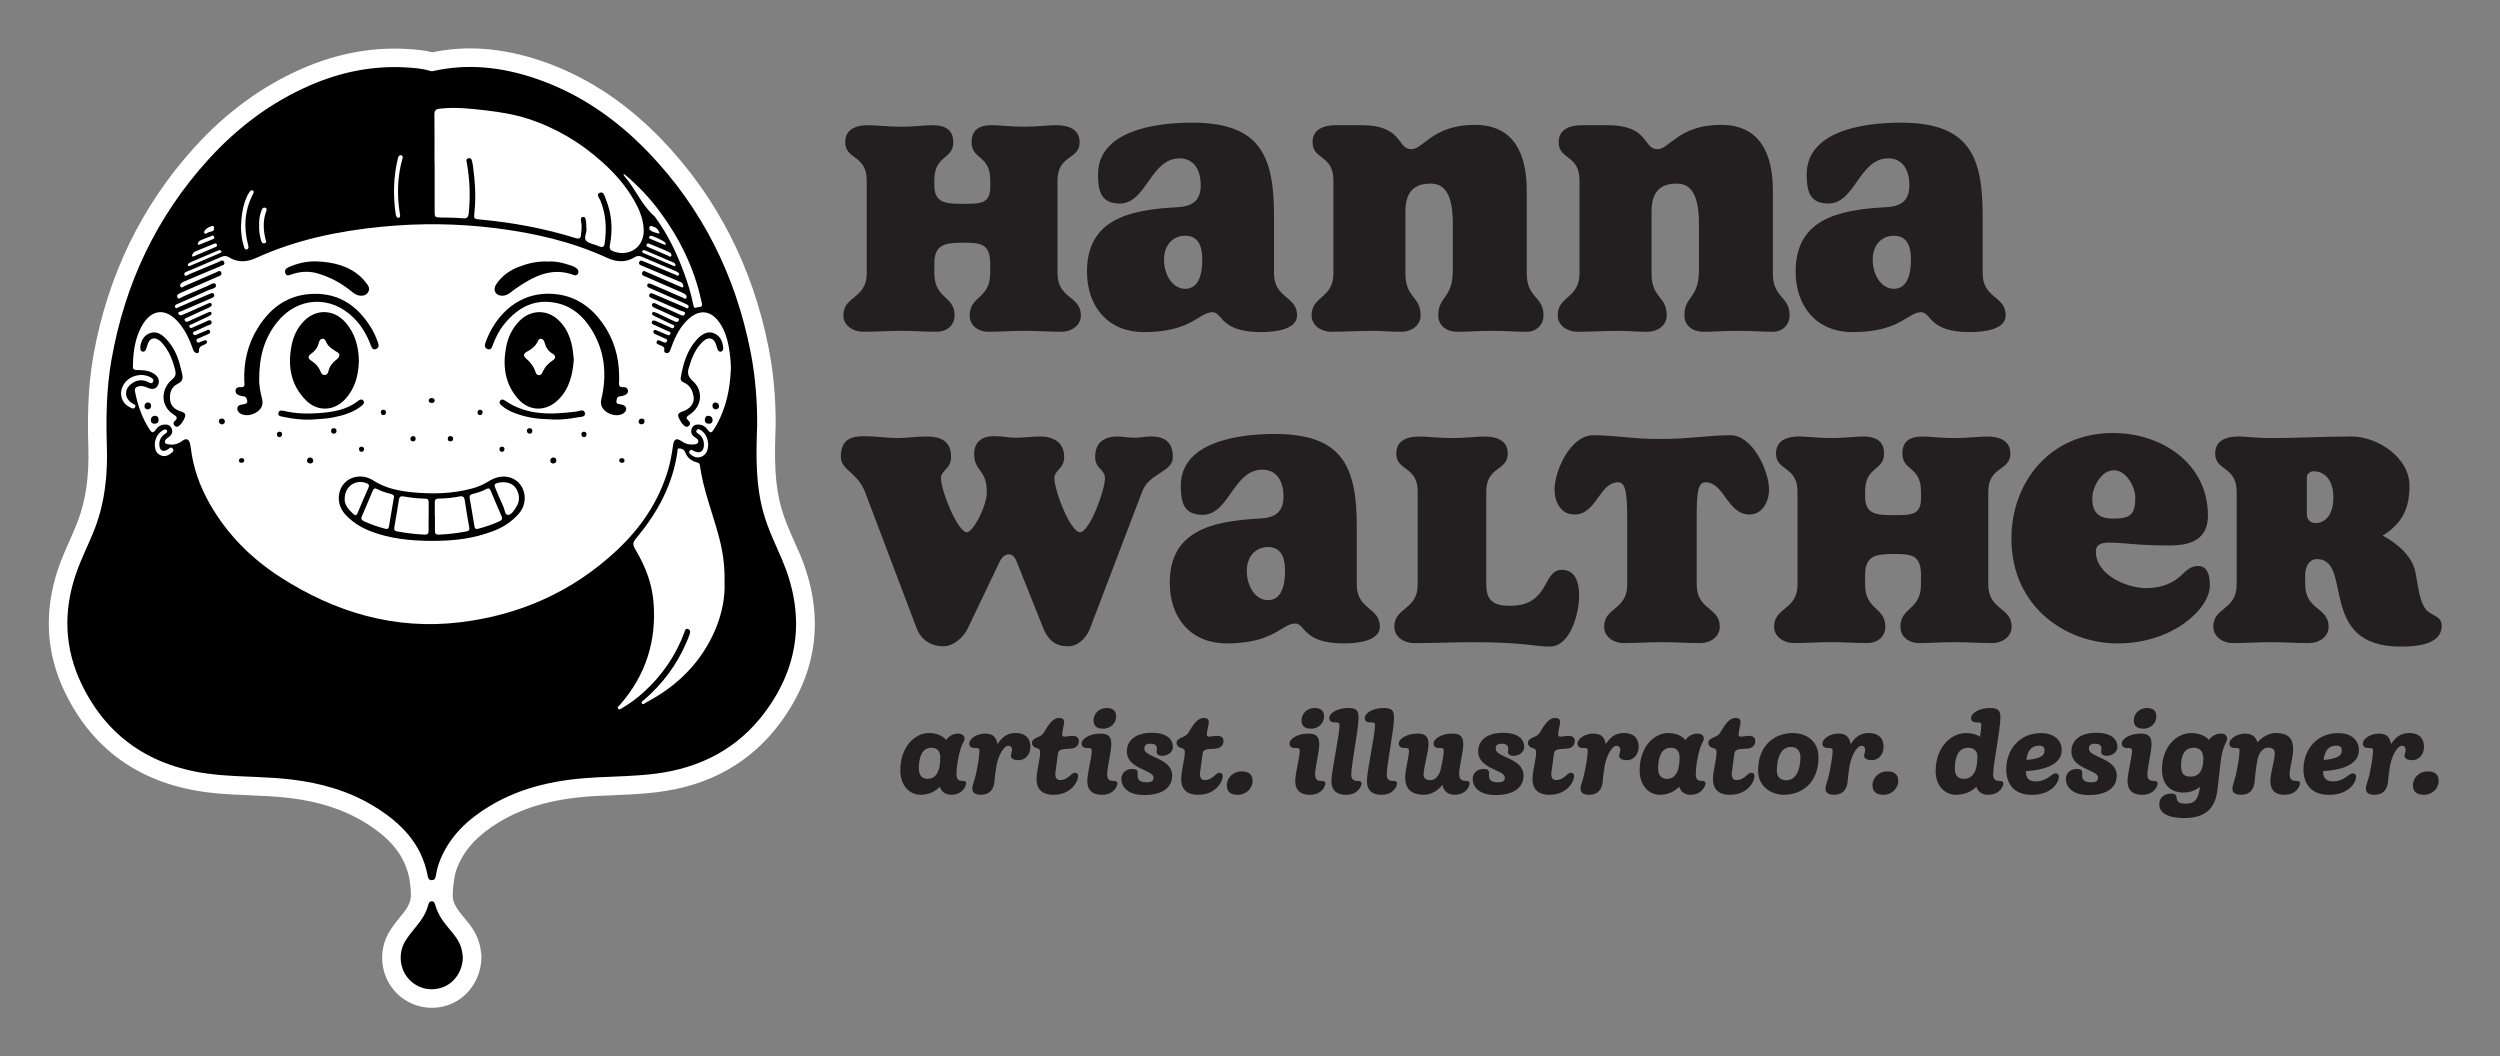 <svg viewBox="0 0 957.36 404.48" xmlns="http://www.w3.org/2000/svg" id="Layer_1">
  <rect x="0" y="0" width="957.36" height="404.48" fill="#808080" stroke="none"/>
  <defs>
    <style>
      .cls-1 {
        fill: #231f20;
      }

      .cls-2 {
        fill: #fff;
      }
    </style>
  </defs>
  <g>
    <g>
      <path d="M379.22,101.17c0-7.86-3.63-8.23-10.16-8.23s-11.25.36-11.25,7.74v3.99c0,9.8,7.74,8.59,7.74,16.09,0,3.99-3.15,6.29-6.9,6.29-4.48,0-8.83-.36-13.43-.36s-10.16.36-14.76.36c-3.63,0-7.5-2.3-7.5-6.29,0-7.5,8.95-6.29,8.95-16.09v-35.57c0-9.92-8.23-7.86-8.23-14.64,0-5.2,4.48-6.53,8.95-6.53,2.3,0,7.5.6,12.58.6,4.6,0,9.32-.6,11.74-.6,4.36,0,8.11,1.33,8.11,6.53,0,6.78-7.26,4.72-7.26,14.64v1.81c0,7.02,4.6,7.14,11.25,7.14s10.16-.12,10.16-6.53v-2.42c0-9.92-7.14-7.86-7.14-14.64,0-5.2,3.51-6.53,7.86-6.53,2.42,0,7.14.6,12.34.6,4.36,0,9.68-.6,12.22-.6,4.23,0,8.95,1.33,8.95,6.53,0,6.78-8.47,4.72-8.47,14.64v35.57c0,9.8,8.95,8.59,8.95,16.09,0,3.99-3.75,6.29-7.38,6.29-4.6,0-9.92-.36-14.28-.36-4.72,0-9.44.36-13.91.36-3.63,0-7.02-2.3-7.02-6.29,0-7.5,7.86-6.29,7.86-16.09v-3.51Z" class="cls-1"></path>
      <path d="M487.87,104.68c0,9.68,8.83,8.59,8.83,16.09,0,5.44-8.35,6.41-13.79,6.41-15.85,0-14.64-7.62-18.63-7.62-5.08,0-7.99,7.62-26.25,7.62-13.55,0-21.78-9.56-21.78-23.23,0-19.6,15.61-23.59,34-24.56,5.93-.24,9.56-2.06,9.56-8.59,0-5.08-2.18-10.16-8.11-10.16-11.13,0-12.7,17.3-22.87,17.3-7.26,0-8.35-4.84-8.35-11.13,0-16.58,21.42-19.84,35.93-19.84,26.01,0,31.46,12.46,31.46,35.45v22.26ZM460.4,99.47c0-5.93-1.94-9.19-6.53-9.19s-8.11,3.39-8.11,9.19,3.27,11.13,8.11,11.13,6.53-4.96,6.53-11.13Z" class="cls-1"></path>
      <path d="M556.35,85.44c0-12.95-4.48-15.12-8.47-15.12-4.23,0-9.68,1.21-9.68,10.65v23.71c0,9.68,5.81,8.59,5.81,16.09,0,3.99-3.63,6.29-7.38,6.29-4.48,0-6.9-.36-11.25-.36-4.6,0-11.01.36-15.61.36-3.63,0-7.5-2.3-7.5-6.29,0-7.5,8.35-6.41,8.35-16.09v-35.57c0-9.92-7.99-7.86-7.99-14.64,0-5.2,4.6-6.53,9.07-6.53h9.68c16.09,0,13.43,9.19,19.12,9.19,4.6,0,8.11-9.32,24.32-9.32,15,0,19.84,11.25,19.84,25.17v31.7c0,9.68,6.41,8.59,6.41,16.09,0,3.99-3.15,6.29-6.29,6.29-4.48,0-7.14-.36-13.91-.36-5.44,0-8.47.36-12.83.36-3.99,0-7.26-2.3-7.26-6.29,0-7.5,5.57-6.29,5.57-17.3v-18.03Z" class="cls-1"></path>
      <path d="M650.6,85.44c0-12.95-4.48-15.12-8.47-15.12-4.23,0-9.68,1.21-9.68,10.65v23.71c0,9.68,5.81,8.59,5.81,16.09,0,3.99-3.63,6.29-7.38,6.29-4.48,0-6.9-.36-11.25-.36-4.6,0-11.01.36-15.61.36-3.63,0-7.5-2.3-7.5-6.29,0-7.5,8.35-6.41,8.35-16.09v-35.57c0-9.92-7.99-7.86-7.99-14.64,0-5.2,4.6-6.53,9.07-6.53h9.68c16.09,0,13.43,9.19,19.12,9.19,4.6,0,8.11-9.32,24.32-9.32,15,0,19.84,11.25,19.84,25.17v31.7c0,9.68,6.41,8.59,6.41,16.09,0,3.99-3.15,6.29-6.29,6.29-4.48,0-7.14-.36-13.91-.36-5.44,0-8.47.36-12.83.36-3.99,0-7.26-2.3-7.26-6.29,0-7.5,5.57-6.29,5.57-17.3v-18.03Z" class="cls-1"></path>
      <path d="M759.25,104.68c0,9.68,8.83,8.59,8.83,16.09,0,5.44-8.35,6.41-13.79,6.41-15.85,0-14.64-7.62-18.63-7.62-5.08,0-7.99,7.62-26.25,7.62-13.55,0-21.78-9.56-21.78-23.23,0-19.6,15.61-23.59,34-24.56,5.93-.24,9.56-2.06,9.56-8.59,0-5.08-2.18-10.16-8.11-10.16-11.13,0-12.7,17.3-22.87,17.3-7.26,0-8.35-4.84-8.35-11.13,0-16.58,21.42-19.84,35.93-19.84,26.01,0,31.46,12.46,31.46,35.45v22.26ZM731.78,99.47c0-5.93-1.94-9.19-6.53-9.19s-8.11,3.39-8.11,9.19,3.27,11.13,8.11,11.13,6.53-4.96,6.53-11.13Z" class="cls-1"></path>
      <path d="M389.38,215.18c-.73-1.94-1.82-2.9-3.03-2.9-1.33,0-2.66.97-3.51,2.78l-12.22,25.53c-1.82,3.87-5.81,6.9-9.32,6.9-5.08,0-8.71-2.78-10.28-6.9l-19.84-52.39c-2.9-7.26-9.19-8.23-9.19-13.31,0-6.65,3.99-7.86,9.07-7.86,3.75,0,9.2.73,12.83.73,2.54,0,7.26-.61,10.65-.61,5.2,0,9.68,1.33,9.68,7.86,0,4.6-3.87,4.96-3.87,8.11,0,4.84,6.41,20.69,9.92,20.69,2.3,0,7.62-9.8,7.62-15.37,0-8.95-4.84-7.74-4.84-14.64,0-4.84,3.39-6.78,7.38-6.78s5.57.61,8.95.61c2.9,0,5.57-.48,8.95-.48,4.48,0,9.19,1.82,9.19,7.86,0,4.6-3.75,4.96-3.75,8.11,0,4.84,6.17,20.69,9.8,20.69s9.56-15.97,9.56-20.69c0-3.51-3.75-3.51-3.75-8.11,0-6.53,4.72-7.86,8.59-7.86,2.18,0,3.63.48,6.53.48,2.54,0,3.51-.48,6.41-.48,4.23,0,8.23,1.45,8.23,7.86,0,5.93-8.95,5.93-11.74,13.19l-19.96,52.39c-1.57,4.11-4.84,6.9-8.47,6.9-5.08,0-7.74-2.66-9.44-6.9l-10.16-25.41Z" class="cls-1"></path>
      <path d="M519.57,223.89c0,9.68,8.83,8.59,8.83,16.09,0,5.45-8.35,6.41-13.79,6.41-15.85,0-14.64-7.62-18.63-7.62-5.08,0-7.99,7.62-26.25,7.62-13.55,0-21.78-9.56-21.78-23.23,0-19.6,15.61-23.59,34-24.56,5.93-.24,9.56-2.06,9.56-8.59,0-5.08-2.18-10.16-8.11-10.16-11.13,0-12.7,17.3-22.87,17.3-7.26,0-8.35-4.84-8.35-11.13,0-16.58,21.42-19.84,35.93-19.84,26.01,0,31.46,12.46,31.46,35.45v22.26ZM492.1,218.69c0-5.93-1.94-9.2-6.53-9.2s-8.11,3.39-8.11,9.2,3.27,11.13,8.11,11.13,6.53-4.96,6.53-11.13Z" class="cls-1"></path>
      <path d="M542.92,188.32c0-9.92-8.23-7.86-8.23-14.64,0-5.2,4.48-6.53,8.95-6.53,2.3,0,7.5.61,12.58.61,4.6,0,9.8-.61,12.22-.61,4.36,0,8.95,1.33,8.95,6.53,0,6.78-8.23,4.72-8.23,14.64v35.57c0,6.29,3.02,8.11,9.07,8.11,15.37,0,12.34-13.79,19.84-13.79,5.57,0,6.65,5.44,6.65,9.92,0,6.53-3.27,19.48-11.25,19.48-5.44,0-10.28-1.69-28.92-1.69-7.5,0-15.37.36-23.11.36-3.63,0-7.5-2.3-7.5-6.29,0-7.5,8.95-6.29,8.95-16.09v-35.57Z" class="cls-1"></path>
      <path d="M649.75,223.89c0,9.8,8.83,8.59,8.83,16.09,0,3.99-3.75,6.29-7.38,6.29-4.48,0-10.28-.36-14.88-.36s-10.16.36-14.64.36c-3.63,0-7.38-2.3-7.38-6.29,0-7.5,8.83-6.29,8.83-16.09v-24.8c0-9.8-.48-14.4-3.51-14.4-7.14,0-8.23,12.34-16.7,12.34-5.32,0-7.62-4.96-7.62-9.56,0-7.26,6.17-20.81,14.76-20.81s14.76,1.45,25.77,1.45,18.51-1.45,26.86-1.45,14.76,13.55,14.76,20.81c0,4.6-2.54,9.56-7.5,9.56-8.47,0-9.68-12.34-16.82-12.34-3.15,0-3.39,4.6-3.39,14.4v24.8Z" class="cls-1"></path>
      <path d="M735.65,220.38c0-7.86-3.63-8.23-10.16-8.23s-11.25.36-11.25,7.74v3.99c0,9.8,7.74,8.59,7.74,16.09,0,3.99-3.15,6.29-6.9,6.29-4.48,0-8.83-.36-13.43-.36s-10.16.36-14.76.36c-3.63,0-7.5-2.3-7.5-6.29,0-7.5,8.95-6.29,8.95-16.09v-35.57c0-9.92-8.23-7.86-8.23-14.64,0-5.2,4.48-6.53,8.95-6.53,2.3,0,7.5.61,12.58.61,4.6,0,9.32-.61,11.74-.61,4.36,0,8.11,1.33,8.11,6.53,0,6.78-7.26,4.72-7.26,14.64v1.82c0,7.02,4.6,7.14,11.25,7.14s10.16-.12,10.16-6.53v-2.42c0-9.92-7.14-7.86-7.14-14.64,0-5.2,3.51-6.53,7.86-6.53,2.42,0,7.14.61,12.34.61,4.36,0,9.68-.61,12.22-.61,4.23,0,8.95,1.33,8.95,6.53,0,6.78-8.47,4.72-8.47,14.64v35.57c0,9.8,8.95,8.59,8.95,16.09,0,3.99-3.75,6.29-7.38,6.29-4.6,0-9.92-.36-14.28-.36-4.72,0-9.44.36-13.91.36-3.63,0-7.02-2.3-7.02-6.29,0-7.5,7.86-6.29,7.86-16.09v-3.51Z" class="cls-1"></path>
      <path d="M810.91,246.39c-19.72,0-40.65-13.91-40.65-40.17,0-21.29,14.52-40.41,38.84-40.41,19.24,0,36.42,12.1,36.42,31.58,0,11.13-9.8,11.49-15.24,11.49-11.98,0-17.06-1.09-22.38-1.09-3.27,0-5.32.73-5.32,3.39,0,9.07,11.98,14.04,19.36,14.04,5.93,0,10.53-2.06,13.67-5.2,2.42-2.42,3.99-3.27,6.29-3.27,3.03,0,4.36,2.9,4.36,7.38,0,9.07-14.28,22.26-35.33,22.26ZM809.46,180.09c-4.96,0-8.23,6.77-8.23,10.65,0,5.93,2.78,7.86,8.23,7.86,6.65,0,8.23-1.94,8.23-8.11,0-3.63-3.15-10.4-8.23-10.4Z" class="cls-1"></path>
      <path d="M882.78,223.89c0,9.8,8.95,8.59,8.95,16.09,0,3.99-3.75,6.29-7.62,6.29-4.48,0-9.68-.36-14.28-.36s-10.16.36-14.76.36c-3.63,0-7.5-2.3-7.5-6.29,0-7.5,8.95-6.29,8.95-16.09v-35.57c0-9.92-8.23-7.86-8.23-14.64,0-5.2,4.48-6.53,8.95-6.53,2.42,0,7.62.61,12.22.61,10.4,0,20.57-.61,31.09-.61,9.56,0,22.14,7.74,22.14,18.87,0,8.71-2.66,14.28-10.28,19.12,2.66,1.33,10.41,5.93,12.34,13.07,1.09,4.11,1.33,11.37,4.11,15,1.94,2.66,6.17,2.42,6.17,6.41,0,7.5-10.28,7.99-15.73,7.99-32.3,0-17.91-33.51-32.06-33.51-3.51,0-4.48,3.87-4.48,5.93v3.87ZM883.38,196.91c0,2.06,1.33,3.39,3.39,3.39,2.66,0,6.78-1.94,6.78-9.8s-4.36-10.04-7.62-10.04c-.85,0-2.54.73-2.54,2.3v14.16Z" class="cls-1"></path>
    </g>
    <g>
      <path d="M362.32,283.38c1.25-1.81,3.1-2.45,4.56-2.45,1.63,0,2.49.86,2.49,1.89s-.77,1.55-1.5,3.87c-.9,2.92-1.59,6.97-1.59,9.59,0,2.11.64,2.79,2.54,2.79.56,0,1.16.13,1.16.99,0,.9-1.33,4.3-5.76,4.3-1.72,0-3.57-.77-4.3-3.1-1.85,1.94-4.3,3.1-7.44,3.1-4.04,0-7.7-3.4-7.7-9.33,0-9.16,5.63-14.32,10.96-14.32,2.67,0,5.03.86,6.58,2.67ZM360.08,290.18c0-2.75-1.38-3.83-3.4-3.83-3.78,0-4.82,4.08-4.82,7.83,0,3.18,1.68,4.08,3.35,4.08,4,0,4.86-4.3,4.86-8.08Z" class="cls-1"></path>
      <path d="M375.77,304.37c-2.24,0-3.44-.73-3.44-2.41,0-1.08.95-3.48,1.33-5.16.82-3.66,1.42-7.7,1.42-9.29,0-1.08-.52-1.08-2.02-1.08-.95,0-1.89-.47-1.89-1.68,0-1.85,2.88-3.83,6.06-3.83s4.26,1.5,4.77,4.04c1.46-2.41,3.57-4.26,6.79-4.26,4.73,0,5.8,2.88,5.8,5.33,0,2.92-1.98,5.07-4.47,5.07-1.98,0-3.01-.65-3.01-1.76,0-.56.43-1.07.43-2.15s-.6-1.59-1.38-1.59c-2.02,0-3.96,4.3-4.56,7.52-.43,2.45-.69,4.77-.77,6.02-.04.86-.43,5.2-5.07,5.2Z" class="cls-1"></path>
      <path d="M406.73,281.23c0,.64.26.86.86.86.77,0,2.15-.3,3.14-.3,1.59,0,2.41.64,2.41,2.02,0,1.81-1.38,2.58-2.49,2.79-2.15.43-5.2-.34-5.5,1.98-.86,6.75-1.03,7.22-1.03,7.65,0,1.59.52,2.49,1.81,2.49,3.27,0,4.04-2.79,5.72-2.79.82,0,1.2.47,1.2,1.38,0,1.81-2.49,7.05-9.42,7.05-5.38,0-6.49-3.22-6.49-6.11s1.38-7.65,1.38-10.02c0-1.16-.3-1.5-1.12-1.68-.95-.21-2.02-.86-2.02-2.06,0-2.02,3.01-1.93,4.26-3.53,1.03-1.29,2.97-6.02,6.11-6.02,1.33,0,1.98.56,1.98,1.59,0,.69-.77,3.53-.77,4.69Z" class="cls-1"></path>
      <path d="M418.09,287.51c0-1.08-.52-1.08-2.02-1.08-.95,0-1.89-.47-1.89-1.68,0-1.85,3.1-3.83,7.18-3.83,3.23,0,4.21,1.29,4.21,4.17,0,2.62-1.59,8.94-1.59,11.4,0,1.98.77,2.58,2.67,2.58.6,0,1.25.13,1.25.99s-1.25,4.3-5.89,4.3c-2.24,0-5.63-.56-5.63-5.33,0-2.88,1.72-9.2,1.72-11.52ZM427.42,274.35c0,2.71-2.32,4.69-4.86,4.69s-3.78-.95-3.78-3.22c0-2.71,2.32-4.69,4.9-4.69s3.74,1.08,3.74,3.23Z" class="cls-1"></path>
      <path d="M429.4,298.43c0-2.41,1.68-3.96,4.26-3.96,1.42,0,2.02.47,2.02,1.46,0,.47-.04.69-.04.9,0,1.38.34,2.75,3.4,2.75,2.19,0,2.67-.6,2.67-1.89,0-2.92-10.19-3.14-10.19-9.93,0-3.96,3.01-7.14,9.5-7.14,7.44,0,8.13,3.91,8.13,5.42,0,2.15-2.19,3.4-4.08,3.4-1.55,0-2.15-.73-2.15-1.55,0-.34.13-.77.13-1.2,0-.99-.52-1.89-2.54-1.89-1.85,0-2.28.77-2.28,1.94,0,3.4,10.66,3.44,10.66,10.28,0,3.87-2.84,7.44-10.75,7.44-7.01,0-8.73-3.87-8.73-6.02Z" class="cls-1"></path>
      <path d="M462.12,281.23c0,.64.26.86.86.86.77,0,2.15-.3,3.14-.3,1.59,0,2.41.64,2.41,2.02,0,1.81-1.38,2.58-2.49,2.79-2.15.43-5.2-.34-5.5,1.98-.86,6.75-1.03,7.22-1.03,7.65,0,1.59.52,2.49,1.81,2.49,3.27,0,4.04-2.79,5.72-2.79.82,0,1.2.47,1.2,1.38,0,1.81-2.49,7.05-9.42,7.05-5.38,0-6.49-3.22-6.49-6.11s1.38-7.65,1.38-10.02c0-1.16-.3-1.5-1.12-1.68-.95-.21-2.02-.86-2.02-2.06,0-2.02,3.01-1.93,4.26-3.53,1.03-1.29,2.97-6.02,6.11-6.02,1.33,0,1.98.56,1.98,1.59,0,.69-.77,3.53-.77,4.69Z" class="cls-1"></path>
      <path d="M479.66,299.04c0,3.05-2.67,5.33-5.59,5.33-2.75,0-4.26-1.12-4.26-3.65,0-3.05,2.62-5.33,5.55-5.33s4.3,1.2,4.3,3.66Z" class="cls-1"></path>
      <path d="M497.72,287.51c0-1.08-.52-1.08-2.02-1.08-.95,0-1.89-.47-1.89-1.68,0-1.85,3.1-3.83,7.18-3.83,3.23,0,4.21,1.29,4.21,4.17,0,2.62-1.59,8.94-1.59,11.4,0,1.98.77,2.58,2.67,2.58.6,0,1.25.13,1.25.99s-1.25,4.3-5.89,4.3c-2.24,0-5.63-.56-5.63-5.33,0-2.88,1.72-9.2,1.72-11.52ZM507.05,274.35c0,2.71-2.32,4.69-4.86,4.69s-3.78-.95-3.78-3.22c0-2.71,2.32-4.69,4.9-4.69s3.74,1.08,3.74,3.23Z" class="cls-1"></path>
      <path d="M512.94,277.71c0-1.08-.52-1.08-2.02-1.08-.95,0-1.89-.47-1.89-1.68,0-1.85,3.1-3.83,7.18-3.83,3.22,0,4.04.9,4.04,3.78,0,4.3-2.79,17.97-2.79,21.59,0,1.98.77,2.58,2.67,2.58.6,0,1.25.13,1.25.99s-1.25,4.3-5.89,4.3c-2.24,0-5.63-.56-5.63-5.33,0-3.74,3.1-17.46,3.1-21.33Z" class="cls-1"></path>
      <path d="M526.53,277.71c0-1.08-.52-1.08-2.02-1.08-.95,0-1.89-.47-1.89-1.68,0-1.85,3.1-3.83,7.18-3.83,3.22,0,4.04.9,4.04,3.78,0,4.3-2.79,17.97-2.79,21.59,0,1.98.77,2.58,2.67,2.58.6,0,1.25.13,1.25.99s-1.25,4.3-5.89,4.3c-2.24,0-5.63-.56-5.63-5.33,0-3.74,3.1-17.46,3.1-21.33Z" class="cls-1"></path>
      <path d="M539.56,287.51c0-1.08-.52-1.08-2.02-1.08-.95,0-1.89-.47-1.89-1.68,0-1.85,3.1-3.83,7.18-3.83,3.22,0,4.21,1.29,4.21,4.17,0,2.62-1.89,9.07-1.89,11.52,0,1.2.56,2.15,2.62,2.15s3.44-2.06,3.91-4.08c.65-2.71,1.2-5.72,1.2-7.18,0-1.08-.52-1.08-2.02-1.08-.95,0-1.89-.47-1.89-1.68,0-1.85,3.1-3.83,7.18-3.83,3.22,0,4.21,1.29,4.21,4.17,0,2.62-1.59,8.73-1.59,11.18,0,2.11.82,2.79,2.75,2.79.6,0,1.25.13,1.25.99,0,.9-1.2,4.3-5.8,4.3-1.98,0-4.08-.95-4.6-3.83-1.81,2.41-4.47,3.83-7.05,3.83-5.03,0-7.22-2.41-7.22-6.62,0-2.88,1.46-7.91,1.46-10.23Z" class="cls-1"></path>
      <path d="M563.94,298.43c0-2.41,1.68-3.96,4.26-3.96,1.42,0,2.02.47,2.02,1.46,0,.47-.04.69-.04.9,0,1.38.34,2.75,3.4,2.75,2.19,0,2.67-.6,2.67-1.89,0-2.92-10.19-3.14-10.19-9.93,0-3.96,3.01-7.14,9.5-7.14,7.44,0,8.13,3.91,8.13,5.42,0,2.15-2.19,3.4-4.08,3.4-1.55,0-2.15-.73-2.15-1.55,0-.34.13-.77.13-1.2,0-.99-.52-1.89-2.54-1.89-1.85,0-2.28.77-2.28,1.94,0,3.4,10.66,3.44,10.66,10.28,0,3.87-2.84,7.44-10.75,7.44-7.01,0-8.73-3.87-8.73-6.02Z" class="cls-1"></path>
      <path d="M596.66,281.23c0,.64.26.86.86.86.77,0,2.15-.3,3.14-.3,1.59,0,2.41.64,2.41,2.02,0,1.81-1.38,2.58-2.49,2.79-2.15.43-5.2-.34-5.5,1.98-.86,6.75-1.03,7.22-1.03,7.65,0,1.59.52,2.49,1.81,2.49,3.27,0,4.04-2.79,5.72-2.79.82,0,1.2.47,1.2,1.38,0,1.81-2.49,7.05-9.42,7.05-5.38,0-6.49-3.22-6.49-6.11s1.38-7.65,1.38-10.02c0-1.16-.3-1.5-1.12-1.68-.95-.21-2.02-.86-2.02-2.06,0-2.02,3.01-1.93,4.26-3.53,1.03-1.29,2.97-6.02,6.11-6.02,1.33,0,1.98.56,1.98,1.59,0,.69-.77,3.53-.77,4.69Z" class="cls-1"></path>
      <path d="M608.7,304.37c-2.24,0-3.44-.73-3.44-2.41,0-1.08.95-3.48,1.33-5.16.82-3.66,1.42-7.7,1.42-9.29,0-1.08-.52-1.08-2.02-1.08-.95,0-1.89-.47-1.89-1.68,0-1.85,2.88-3.83,6.06-3.83s4.26,1.5,4.77,4.04c1.46-2.41,3.57-4.26,6.79-4.26,4.73,0,5.8,2.88,5.8,5.33,0,2.92-1.98,5.07-4.47,5.07-1.98,0-3.01-.65-3.01-1.76,0-.56.43-1.07.43-2.15s-.6-1.59-1.38-1.59c-2.02,0-3.96,4.3-4.56,7.52-.43,2.45-.69,4.77-.77,6.02-.04.86-.43,5.2-5.07,5.2Z" class="cls-1"></path>
      <path d="M645.43,283.38c1.25-1.81,3.1-2.45,4.56-2.45,1.63,0,2.49.86,2.49,1.89s-.77,1.55-1.5,3.87c-.9,2.92-1.59,6.97-1.59,9.59,0,2.11.64,2.79,2.54,2.79.56,0,1.16.13,1.16.99,0,.9-1.33,4.3-5.76,4.3-1.72,0-3.57-.77-4.3-3.1-1.85,1.94-4.3,3.1-7.44,3.1-4.04,0-7.7-3.4-7.7-9.33,0-9.16,5.63-14.32,10.96-14.32,2.67,0,5.03.86,6.58,2.67ZM643.19,290.18c0-2.75-1.38-3.83-3.4-3.83-3.78,0-4.82,4.08-4.82,7.83,0,3.18,1.68,4.08,3.35,4.08,4,0,4.86-4.3,4.86-8.08Z" class="cls-1"></path>
      <path d="M665.76,281.23c0,.64.26.86.86.86.77,0,2.15-.3,3.14-.3,1.59,0,2.41.64,2.41,2.02,0,1.81-1.38,2.58-2.49,2.79-2.15.43-5.2-.34-5.5,1.98-.86,6.75-1.03,7.22-1.03,7.65,0,1.59.52,2.49,1.81,2.49,3.27,0,4.04-2.79,5.72-2.79.82,0,1.2.47,1.2,1.38,0,1.81-2.49,7.05-9.42,7.05-5.38,0-6.49-3.22-6.49-6.11s1.38-7.65,1.38-10.02c0-1.16-.3-1.5-1.12-1.68-.95-.21-2.02-.86-2.02-2.06,0-2.02,3.01-1.93,4.26-3.53,1.03-1.29,2.97-6.02,6.11-6.02,1.33,0,1.98.56,1.98,1.59,0,.69-.77,3.53-.77,4.69Z" class="cls-1"></path>
      <path d="M673.25,295.08c0-10.32,7.05-14.36,13.2-14.36,4.99,0,9.93,2.79,9.93,9.29,0,10.32-7.01,14.36-13.16,14.36-5.03,0-9.98-3.27-9.98-9.29ZM685.76,286.05c-3.65,0-5.33,4.08-5.33,8.86,0,2.62,1.2,3.87,3.7,3.87,3.66,0,5.33-4.08,5.33-8.9,0-1.94-.99-3.83-3.7-3.83Z" class="cls-1"></path>
      <path d="M702.49,304.37c-2.24,0-3.44-.73-3.44-2.41,0-1.08.95-3.48,1.33-5.16.82-3.66,1.42-7.7,1.42-9.29,0-1.08-.52-1.08-2.02-1.08-.95,0-1.89-.47-1.89-1.68,0-1.85,2.88-3.83,6.06-3.83s4.26,1.5,4.77,4.04c1.46-2.41,3.57-4.26,6.79-4.26,4.73,0,5.8,2.88,5.8,5.33,0,2.92-1.98,5.07-4.47,5.07-1.98,0-3.01-.65-3.01-1.76,0-.56.43-1.07.43-2.15s-.6-1.59-1.38-1.59c-2.02,0-3.96,4.3-4.56,7.52-.43,2.45-.69,4.77-.77,6.02-.04.86-.43,5.2-5.07,5.2Z" class="cls-1"></path>
      <path d="M726.91,299.04c0,3.05-2.67,5.33-5.59,5.33-2.75,0-4.26-1.12-4.26-3.65,0-3.05,2.62-5.33,5.55-5.33s4.3,1.2,4.3,3.66Z" class="cls-1"></path>
      <path d="M758.26,282.14c.26-1.89.47-3.48.47-4.43,0-1.08-.52-1.08-2.02-1.08-.95,0-1.89-.47-1.89-1.68,0-1.85,3.1-3.83,7.18-3.83,3.22,0,4.04.9,4.04,3.78,0,4.3-2.79,17.97-2.79,21.59,0,1.93.77,2.58,2.67,2.58.6,0,1.25.13,1.25.99s-1.25,4.3-5.89,4.3c-1.81,0-3.74-.77-4.43-3.05-1.98,1.89-4.56,3.05-7.78,3.05-4.17,0-7.83-3.31-7.83-9.03,0-9.37,6.02-14.62,11.65-14.62,2.02,0,3.87.47,5.37,1.42ZM757.23,289.79c0-2.41-1.5-3.44-3.57-3.44-4.08,0-5.07,4.3-5.07,8.13,0,2.88,1.72,3.78,3.44,3.78,4.34,0,5.2-4.56,5.2-8.47Z" class="cls-1"></path>
      <path d="M778.04,304.37c-7.14,0-9.76-4.6-9.76-9.67,0-8.21,5.63-13.97,13.24-13.97,5.59,0,8,3.18,8,6.45,0,5.85-6.97,7.7-13.76,8.13.09,2.19.73,3.91,3.78,3.91,4.6,0,5.85-3.05,7.7-3.05.82,0,1.2.47,1.2,1.33,0,1.81-2.45,6.88-10.41,6.88ZM775.97,291c3.57-.26,6.97-.99,6.97-3.48,0-1.16-.3-1.98-2.15-1.98-3.05,0-4.34,2.15-4.82,5.46Z" class="cls-1"></path>
      <path d="M791.11,298.43c0-2.41,1.68-3.96,4.26-3.96,1.42,0,2.02.47,2.02,1.46,0,.47-.04.69-.04.9,0,1.38.34,2.75,3.4,2.75,2.19,0,2.67-.6,2.67-1.89,0-2.92-10.19-3.14-10.19-9.93,0-3.96,3.01-7.14,9.5-7.14,7.44,0,8.13,3.91,8.13,5.42,0,2.15-2.19,3.4-4.08,3.4-1.55,0-2.15-.73-2.15-1.55,0-.34.13-.77.13-1.2,0-.99-.52-1.89-2.54-1.89-1.85,0-2.28.77-2.28,1.94,0,3.4,10.66,3.44,10.66,10.28,0,3.87-2.84,7.44-10.75,7.44-7.01,0-8.73-3.87-8.73-6.02Z" class="cls-1"></path>
      <path d="M816.44,287.51c0-1.08-.52-1.08-2.02-1.08-.95,0-1.89-.47-1.89-1.68,0-1.85,3.1-3.83,7.18-3.83,3.23,0,4.21,1.29,4.21,4.17,0,2.62-1.59,8.94-1.59,11.4,0,1.98.77,2.58,2.67,2.58.6,0,1.25.13,1.25.99s-1.25,4.3-5.89,4.3c-2.24,0-5.63-.56-5.63-5.33,0-2.88,1.72-9.2,1.72-11.52ZM825.77,274.35c0,2.71-2.32,4.69-4.86,4.69s-3.78-.95-3.78-3.22c0-2.71,2.32-4.69,4.9-4.69s3.74,1.08,3.74,3.23Z" class="cls-1"></path>
      <path d="M845.93,283.34c1.25-1.81,3.05-2.41,4.56-2.41,1.68,0,2.37.9,2.37,1.94,0,1.63-1.72,2.06-2.54,9.42l-1.16,10.23c-.95,8.08-5.76,10.75-12.77,10.75-6.32,0-9.5-2.06-9.5-5.2s2.49-4.17,4.64-4.17c3.78,0-.13,3.87,5.42,3.87,4.08,0,4.82-2.19,5.55-6.45-1.72,1.33-3.87,2.19-6.45,2.19-4.3,0-8.13-2.54-8.13-8.77,0-8.99,5.72-14.02,11.18-14.02,2.75,0,5.2.86,6.84,2.62ZM843.74,290.48c0-3.05-1.55-4.13-3.7-4.13-3.83,0-4.82,3.48-4.82,7.01s1.81,4.04,3.57,4.04c4.04,0,4.95-3.31,4.95-6.92Z" class="cls-1"></path>
      <path d="M858.32,304.37c-2.24,0-3.44-.73-3.44-2.41,0-1.08.95-3.48,1.33-5.16.82-3.66,1.42-7.7,1.42-9.29,0-1.08-.52-1.08-2.02-1.08-.95,0-1.89-.47-1.89-1.68,0-1.85,2.88-3.83,6.06-3.83s4.3,1.85,4.64,3.35c2.06-2.24,4.82-3.57,7.05-3.57,5.03,0,6.67,2.32,6.67,6.19,0,3.18-1.33,7.01-1.33,9.59,0,1.98.82,2.58,2.71,2.58.6,0,1.25.13,1.25.99s-1.25,4.3-5.89,4.3c-2.24,0-5.46-.56-5.46-5.33,0-2.88,1.68-7.78,1.68-10.58,0-1.2-.56-2.15-2.62-2.15s-3.53,2.37-3.96,4.43c-.65,3.18-.99,6.75-1.12,8.43-.04.86-.43,5.2-5.07,5.2Z" class="cls-1"></path>
      <path d="M891.86,304.37c-7.14,0-9.76-4.6-9.76-9.67,0-8.21,5.63-13.97,13.24-13.97,5.59,0,8,3.18,8,6.45,0,5.85-6.97,7.7-13.76,8.13.09,2.19.73,3.91,3.78,3.91,4.6,0,5.85-3.05,7.7-3.05.82,0,1.2.47,1.2,1.33,0,1.81-2.45,6.88-10.41,6.88ZM889.79,291c3.57-.26,6.97-.99,6.97-3.48,0-1.16-.3-1.98-2.15-1.98-3.05,0-4.34,2.15-4.82,5.46Z" class="cls-1"></path>
      <path d="M909.44,304.37c-2.24,0-3.44-.73-3.44-2.41,0-1.08.95-3.48,1.33-5.16.82-3.66,1.42-7.7,1.42-9.29,0-1.08-.52-1.08-2.02-1.08-.95,0-1.89-.47-1.89-1.68,0-1.85,2.88-3.83,6.06-3.83s4.26,1.5,4.77,4.04c1.46-2.41,3.57-4.26,6.79-4.26,4.73,0,5.8,2.88,5.8,5.33,0,2.92-1.98,5.07-4.47,5.07-1.98,0-3.01-.65-3.01-1.76,0-.56.43-1.07.43-2.15s-.6-1.59-1.38-1.59c-2.02,0-3.96,4.3-4.56,7.52-.43,2.45-.69,4.77-.77,6.02-.04.86-.43,5.2-5.07,5.2Z" class="cls-1"></path>
      <path d="M933.87,299.04c0,3.05-2.67,5.33-5.59,5.33-2.75,0-4.26-1.12-4.26-3.65,0-3.05,2.62-5.33,5.55-5.33s4.3,1.2,4.3,3.66Z" class="cls-1"></path>
    </g>
  </g>
  <g>
    <path d="M305.84,211.17c-.54-1.25-1.09-2.5-1.64-3.75-1.94-4.4-3.78-8.55-4.99-12.83-2.5-8.85-2.7-18.12-2.19-31.14v-.19c.08-5.78-.17-17.34-2.64-29.88-6.13-31.16-19.94-58.08-41.06-80.03-13.8-14.33-29.41-24.47-46.39-30.14-14.62-4.89-28.19-5.93-41.34-3.18-3.04-.8-5.99-1.04-8.97-1.23-13.68-.92-27.4,1.58-40.8,7.42-15.3,6.66-29.19,16.79-41.26,30.1-20.39,22.44-33.47,49.47-38.88,80.35-2.19,12.55-2.14,25.05-1.85,34.53.34,11.28-.96,20.35-4.1,28.55-.92,2.39-1.96,4.74-3.06,7.23-1.53,3.44-3.1,7-4.39,10.8-5.54,16.4-4.67,32.33,2.59,47.34,11.25,23.24,30.85,36.26,58.24,38.7,4.25.38,8.51.56,12.62.74,5.26.22,10.23.43,15.19,1.03,11.21,1.36,20.53,4.36,28.48,9.17,10.39,6.3,15.76,13.08,17.42,22.03.07.39.93,5.75.29,8.02,0,.02,0,.03-.01.05-.48,1.66-1.42,3.32-2.85,5.03-1.93,2.28-3.4,4.21-4.65,6.09-4.6,6.93-4.31,15.99.73,22.55,3.66,4.76,9.27,7.4,15.07,7.4,2.04,0,4.11-.33,6.12-1.01,7.62-2.59,12.78-10.02,12.85-18.48v-.46s-.05-.45-.05-.45c-.05-.38-.17-1.28-.31-2.17-.85-5.5-3.98-9.23-6.5-12.22l-.54-.64c-1.9-2.28-2.91-3.99-3.37-5.68,0-.02-.01-.04-.02-.06-.59-2.14.3-7.7.4-8.37.23-1.55.63-3.01,1.25-4.5,2.77-6.76,7.84-12.19,15.94-17.09,10.08-6.08,22.12-9.26,37.89-10.02,1.72-.08,3.45-.15,5.17-.22,5.59-.23,11.38-.46,17.17-1.17,20.22-2.42,36.18-11.38,47.45-26.66,14.78-20.06,17.14-42.12,7.04-65.57Z" class="cls-2"></path>
    <g>
      <path d="M289.94,163.16c-.5,12.82-.41,23.19,2.46,33.35,1.71,6.06,4.46,11.7,6.94,17.45,8.91,20.69,7.15,40.39-6.24,58.55-10.49,14.23-25.12,21.73-42.57,23.83-7.25.87-14.56.99-21.85,1.34-14.52.7-28.55,3.39-41.21,11.03-8.25,4.98-15.09,11.32-18.85,20.47-.82,1.99-1.38,4.04-1.71,6.17-.14.91-.45,1.73-1.65,1.7-1.08-.03-1.33-.78-1.48-1.61-2.31-12.47-10.41-20.53-20.71-26.77-9.61-5.82-20.19-8.8-31.3-10.14-9.32-1.13-18.7-.96-28.03-1.79-23.76-2.12-41.92-12.91-52.48-34.73-6.54-13.53-7.11-27.65-2.27-41.97,2.06-6.09,5.06-11.77,7.36-17.76,3.87-10.1,4.9-20.6,4.57-31.31-.34-11.08-.17-22.13,1.75-33.09,5.1-29.12,17.2-54.87,37.14-76.81,11-12.1,23.79-21.81,38.85-28.36,11.96-5.2,24.43-7.72,37.5-6.85,2.86.19,5.73.42,8.5,1.27.35.11.66.21,1.06.12,13.26-3.03,26.24-1.59,38.97,2.68,16.94,5.67,31.22,15.56,43.52,28.34,20.73,21.54,33.46,47.23,39.22,76.47,2,10.17,2.61,20.47,2.51,28.42ZM279.86,142.1c.1-2.45-.15-4.88-.47-7.29-.55-4.04-1.54-7.97-3.95-11.38-3.21-4.56-7.49-5.08-11.67-1.37-3.12,2.77-4.96,6.37-6.42,10.19-.26.69-.51,1.39-.78,2.07-.24.6-.69.99-1.36.9-.74-.1-.98-.65-.84-1.3.18-.87-.33-1.15-.97-1.47-.8-.4-2.36-.61-1.92-1.67.46-1.11,1.64,0,2.48.23.6.17,1.16.44,1.46-.35.28-.74-.4-.86-.82-1.06-1.13-.53-2.3-1-3.44-1.52-.55-.25-1.18-.6-.9-1.29.32-.82.98-.34,1.5-.13,1.16.47,2.31.98,3.47,1.45.54.22,1.13.57,1.47-.27.32-.81-.48-.82-.85-1-1.72-.83-3.5-1.56-5.23-2.38-.5-.23-1.3-.49-1-1.21.32-.78,1.09-.53,1.71-.25,1.75.77,3.49,1.58,5.25,2.33.49.21,1.16.76,1.52-.06.38-.86-.57-.9-1.01-1.12-2.17-1.09-4.39-2.09-6.57-3.16-.45-.22-1.04-.57-.78-1.15.27-.63.9-.28,1.37-.14.42.13.81.35,1.21.54,2,.94,4,1.88,6,2.82.57.27,1.18.43,1.55-.25.48-.9-.43-.93-.87-1.14-2.4-1.13-4.83-2.21-7.23-3.33-.9-.42-2.52-.8-2.06-1.82.51-1.11,1.81.01,2.67.38,2.58,1.09,5.11,2.3,7.67,3.43.77.34,1.83,1.04,2.25-.16.31-.89-.94-.88-1.52-1.14-3.5-1.56-7.03-3.05-10.55-4.57-.47-.2-.95-.41-1.37-.7-.34-.23-.35-.62-.18-.99.18-.38.5-.57.89-.46.49.14.96.36,1.44.56,3.73,1.59,7.45,3.2,11.18,4.78.46.19,1.1.85,1.45.03.28-.66-.37-1.01-.94-1.26-.61-.26-1.2-.56-1.81-.82-3.78-1.66-7.57-3.3-11.34-4.97-.77-.34-2.05-.66-1.64-1.68.35-.85,1.42-.15,2.15.1.21.07.41.17.61.26,3.58,1.56,7.16,3.12,10.75,4.66.44.19,1.04.78,1.37.23.33-.55.07-1.3-.61-1.67-.58-.32-1.19-.58-1.8-.85-4.46-1.95-8.92-3.88-13.38-5.84-.67-.29-1.52-.61-1.02-1.58.45-.88,1.17-.29,1.73-.05,2.78,1.18,5.55,2.4,8.32,3.61,1.55.68,3.1,1.37,4.66,2.04.31.13.74.38.97-.04.11-.19-.08-.55-.15-.84-.21-.87-.99-1.02-1.66-1.3-4.68-1.98-9.37-3.95-14.05-5.94-.58-.25-1.39-.49-1.01-1.39.38-.89,1.08-.5,1.69-.25,1.5.62,2.99,1.25,4.49,1.88,2.58,1.09,5.16,2.19,7.75,3.25.41.17,1.02.68,1.3-.03.21-.54-.29-.92-.81-1.14-.14-.06-.26-.14-.4-.2-4.34-1.84-8.69-3.66-13.02-5.54-.97-.42-1.78-.42-2.69.15-3.46,2.19-7.08,1.89-10.58.28-13.61-6.26-28.02-9.54-42.78-11.38-14.47-1.8-28.98-1.98-43.5-.55-16.68,1.64-32.92,4.99-48.27,12.01-3.42,1.56-7.01,1.8-10.38-.35-1.02-.65-1.89-.52-2.89-.08-4.06,1.76-8.14,3.47-12.2,5.22-.83.36-2.31.58-1.85,1.7.3.74,1.52-.2,2.26-.5,3.55-1.44,7.06-2.98,10.61-4.42.72-.29,1.76-1.29,2.28-.1.61,1.37-1,1.27-1.69,1.75-.24.16-.54.23-.81.35-4.28,1.8-8.55,3.62-12.84,5.4-.92.38-1.76,1.13-1.39,1.93.38.84,1.27-.06,1.87-.31,3.93-1.67,7.83-3.42,11.77-5.1.64-.27,1.58-1.14,2.03.09.39,1.08-.73,1.24-1.44,1.56-.54.25-1.08.49-1.62.72-4.05,1.77-8.1,3.55-12.16,5.31-.89.39-2.11.84-1.59,1.94.43.89,1.41-.05,2.06-.33,3.12-1.32,6.19-2.78,9.33-4.04,1.08-.43,2.85-1.79,3.3-.65.6,1.53-1.63,1.65-2.72,2.16-3.94,1.83-7.94,3.55-11.92,5.3-.56.25-1.24.57-.93,1.25.36.78,1,.16,1.46-.04,3.4-1.43,6.77-2.9,10.16-4.36.68-.29,1.37-.55,2.04-.85.54-.24,1.01-.27,1.27.37.24.6-.05.99-.58,1.24-.4.19-.81.36-1.21.53-3.66,1.57-7.32,3.12-10.96,4.73-.35.16-1.23.12-.86.94.23.51.73.7,1.31.45.68-.29,1.37-.55,2.04-.85,2.56-1.14,5.11-2.29,7.67-3.43.54-.24,1.32-.58,1.61-.03.36.72-.41,1.17-1,1.47-.78.41-1.61.73-2.42,1.09-2.08.95-4.15,1.9-6.23,2.86-.39.18-.89.33-.61.92.21.44.6.68,1.09.51.48-.17.94-.42,1.41-.63,2.14-.98,4.28-1.98,6.44-2.92.43-.19,1.08-.46,1.32.23.16.47-.32.78-.69,1.01-.5.31-1.03.57-1.57.82-1.74.81-3.49,1.58-5.21,2.44-.42.21-1.4.26-.94,1.12.4.75,1.05.2,1.55,0,1.49-.63,2.95-1.33,4.45-1.96.77-.32,1.91-1.18,2.35-.21.57,1.27-1.02,1.33-1.76,1.72-1.5.78-3.09,1.39-4.62,2.11-.35.16-.89.29-.57.94.26.51.61.57,1.09.37,1.15-.49,2.3-1.01,3.47-1.44.61-.22,1.47-1.04,1.87.02.33.88-.69,1.14-1.33,1.44-.87.4-1.78.72-2.63,1.16-.51.27-1.52.26-1.17,1.24.35.98,1.06.42,1.65.2.21-.07.41-.16.62-.24.6-.21,1.36-.68,1.68.16.25.63-.48,1-1.02,1.23-1.08.47-2.07.75-2.03,2.4.03,1.1-1.13,1.01-1.78.31-.42-.46-.6-1.17-.82-1.79-1.16-3.3-2.7-6.39-4.93-9.1-5.05-6.16-10.77-5.65-14.53,1.35-2.35,4.39-3.06,9.2-3.21,14.11-.07,2.38-.06,2.38,2.37,2.45,2.24.06,4.44.32,6.24,1.82,1.38,1.14,1.67,2.81.86,4.16-.77,1.29-2.08,1.61-3.88.78-1.19-.55-2.36-.86-3.63-.48-.85.25-1.41.71-1.21,1.77,1.02,5.26,2.69,10.26,5.66,14.77.73,1.11,1.31,1.47,2.22.12.8-1.19,1.95-1.99,3.48-2.08,1.23-.07,2.17.32,2.69,1.49.52,1.17.2,2.16-.7,2.99-.32.3-.73.51-1.06.8-.44.39-.94.85-.81,1.48.14.7.86.7,1.42.81,1.93.36,3.62-.13,5.19-1.29,1.61-1.2,2.63-.77,3.06,1.2.11.5.19,1.01.26,1.53.92,7.65,3.48,14.75,7.29,21.42,6.66,11.65,15.89,20.89,27.1,28.08,20.94,13.42,43.68,20.22,68.71,17.21,22.92-2.76,43.14-11.74,60.07-27.59,9.14-8.56,16.02-18.67,19.61-30.81.92-3.12,1.45-6.32,1.91-9.53.33-2.3,1.35-2.73,3.2-1.43,1.19.83,2.46,1.34,3.92,1.28.94-.04,2.17.04,2.5-.92.31-.9-.73-1.48-1.46-1.99-.12-.08-.24-.17-.35-.27-.94-.85-1.11-1.89-.63-3.02.46-1.08,1.33-1.48,2.49-1.45,1.63.04,2.81.89,3.68,2.14.78,1.11,1.39,1.13,2.07-.03.45-.76.97-1.48,1.39-2.26,3.43-6.36,4.94-13.21,5.26-20.37ZM166.39,62.31s.03,0,.05,0c0,6.12-.01,12.24,0,18.37,0,2.58.04,2.56,2.52,2.62,2.73.06,5.47.02,8.18.29,1.68.17,2.19-.37,2.36-1.96.66-6.36.41-12.67-.67-18.95-.13-.77-.6-1.77.51-2.06,1.24-.32,1.37.76,1.54,1.64.08.43.18.87.24,1.3.81,5.94,1.21,11.88.55,17.87-.26,2.37-.21,2.41,2.26,2.64,12.37,1.14,24.53,3.38,36.4,7.08,1.43.45,2.06.2,2.18-1.34.12-1.54.38-3.07.08-4.62-.15-.77-.39-1.95.55-2.11,1.21-.2,1.12,1.13,1.28,1.93.16.79.03,1.62.16,2.42.27,1.66-1.25,3.65-.03,4.83,1.16,1.13,3.23,1.3,4.83,2.04,1.34.61,1.97.36,2.18-1.14.8-5.57.53-11.02-1.62-16.31-.39-.97-1.77-2.38-.3-3.01,1.54-.67,1.89,1.29,2.32,2.34,2.35,5.68,2.75,11.59,1.61,17.58-.29,1.52.14,2.09,1.5,2.56,6.26,2.17,11.82-2,11.43-8.62-.18-3-1.03-5.8-2.34-8.47-3.27-6.66-7.99-12.19-13.46-17.11-8.38-7.54-17.87-13.21-28.63-16.67-5.15-1.65-10.46-2.53-15.8-3.15-5.93-.68-11.86-1.4-17.86-.68-1.6.19-2.09.74-2.06,2.34.09,6.12.04,12.24.04,18.36ZM277.47,223.22c.15-7.25-.85-12.83-2.34-18.32-2.42-8.88-5.84-17.49-7.11-26.68-.08-.56-.29-.93-.9-1.08-2.29-.55-3.96-1.8-4.82-4.11-.35-.94-1.48-1.35-2.36-1.31-.67.02-.49,1.1-.58,1.69-1.82,12.02-7.26,22.33-14.86,31.63-2.49,3.05-2.54,3.04-.58,6.43,3.37,5.82,5.7,12.02,6.3,18.72,1.33,15.07-2.86,28.41-12.91,39.83-.35.4-1.15.8-.58,1.41.5.54,1.09-.05,1.58-.33,3.01-1.75,5.78-3.82,8.34-6.17,6.92-6.33,12.09-13.85,15.39-22.65.25-.68.37-1.86,1.53-1.37.9.38.76,1.35.47,2.14-.4,1.11-.84,2.2-1.31,3.28-3.66,8.38-9,15.53-15.9,21.53-.48.41-1.41.88-1.02,1.49.45.69,1.17-.11,1.69-.39,9.39-4.94,17.2-11.67,22.77-20.75,4.97-8.1,7.48-16.95,7.2-25ZM268.84,116.42c-.1-.45-.19-.81-.27-1.17-2.72-12.61-8.28-23.91-15.91-34.23-3.79-5.12-8.13-9.73-13-13.84-.25-.21-.48-.58-.93-.39.14.24.23.52.41.72,4.24,4.79,6.55,11.03,11.48,15.31.22.19.35.47.53.71,4.61,6.3,7.93,13.28,10.65,20.56,1.52,4.08,2.82,8.23,3.66,12.51.14.7.27,1.66,1.35,1.15.73-.34,2.16.19,2.04-1.32ZM53.96,143.57c-1.83.12-3.63.66-5.14,1.97-3.58,3.09-3.2,8.31.76,10.34.68.35,1.6,1.01,2.15.06.54-.93-.56-1.14-1.13-1.51-2.89-1.85-3.14-5.16-.47-7.32,2.07-1.67,4.37-1.97,6.79-.72.61.31,1.25.68,1.68-.17.39-.77-.13-1.25-.73-1.61-1.16-.69-2.44-1-3.9-1.04ZM92.27,86.72c.06,2.64.31,5.13,1.1,7.52.19.58.28,1.52,1.19,1.25.77-.23.63-.99.45-1.69-1.76-6.72-1.39-13.24,1.88-19.48.25-.48.49-1.04-.06-1.36-.54-.32-.98.14-1.28.56-.69.96-1.17,2.03-1.57,3.15-1.17,3.29-1.6,6.71-1.69,10.05ZM153.46,59.4c-.84.11-.98.77-1.13,1.43-1.67,6.96-1.82,13.97-.83,21.03.03.22.06.44.14.65.2.48.42,1.05,1.06.88.64-.17.56-.73.47-1.27-1.19-7.2-1.06-14.34.95-21.4.19-.66.13-1.16-.67-1.31ZM59.29,170.19c.03,1.77.39,3.23,1.97,4.05,1.49.77,2.86.39,4.1-.56.61-.47,1.51-1.03.75-1.94-.69-.83-1.27,0-1.86.37-1.8,1.15-3.1.49-3.23-1.68-.12-1.94.75-3.37,2.36-4.42.42-.27.91-.65.5-1.24-.38-.54-.92-.32-1.38-.07-2.2,1.23-3.09,3.22-3.23,5.49ZM271.21,170.2c-.15-2.04-.78-4.02-2.68-5.38-.55-.39-1.25-.78-1.75-.08-.46.65.17,1.07.66,1.39,1.56,1.04,2.18,2.58,2.12,4.36-.08,2.48-1.64,3.35-3.85,2.21-.6-.31-1.21-.83-1.66.03-.4.77.29,1.22.82,1.6,1.22.88,2.6,1.12,3.96.45,1.8-.88,2.3-2.56,2.39-4.59ZM99.24,86.28c-.06,1.85.13,3.68.65,5.46.2.69.42,1.63,1.36,1.44,1.17-.24.51-1.14.36-1.79-.75-3.35-.94-6.7.16-10.02.22-.67.78-1.52-.26-1.83-.88-.26-1.21.62-1.47,1.32-.66,1.75-.86,3.57-.8,5.42ZM258.69,101.57c-.03-.63-.46-.9-.95-1.11-1.48-.65-2.97-1.28-4.46-1.92-2.03-.87-4.06-1.74-6.1-2.6-.42-.18-.93-.29-1.18.17-.31.58.29.75.65.91,3.72,1.6,7.45,3.18,11.18,4.75.31.13.7.35.86-.21ZM84.8,96.27c-.39-.74-.95-.47-1.5-.24-3.38,1.43-6.76,2.86-10.13,4.3-.27.11-.53.26-.77.43-.31.23-.59.61-.43.93.2.4.63.19.97.05,3.72-1.58,7.43-3.15,11.14-4.74.31-.13.7-.25.71-.73ZM248.44,93.23c-.55-.08-.78.15-.87.56-.13.62.38.73.76.9,2.49,1.09,4.99,2.18,7.5,3.22.38.16.98.77,1.28.05.17-.42-.19-1.07-.66-1.3-1.11-.56-2.27-1.04-3.42-1.52-1.56-.66-3.13-1.29-4.6-1.9ZM83.11,93.85c-.15-.68-.54-.76-1.14-.51-2.44,1.01-4.9,1.98-7.33,3.02-.37.16-.66.57-.9.93-.14.21-.23.6-.13.8.18.36.52.08.76-.02,2.71-1.14,5.41-2.29,8.11-3.44.33-.14.68-.3.63-.77ZM254.94,93.36c-.06-.15-.11-.29-.17-.42-.31-.59-5-2.82-5.67-2.66-.18.04-.38.21-.47.38-.16.29-.07.62.23.74,1.83.78,3.66,1.53,5.51,2.27.25.1.61.18.58-.32ZM76.39,93.69c1.5-.61,3.14-1.26,4.76-1.95.44-.19,1.13-.32.87-1.03-.33-.89-.99-.32-1.46-.16-1.11.37-2.19.84-3.29,1.27-.63.25-1.19.59-1.46,1.26-.17.42-.13.71.57.61ZM252.51,89.06c-.41-1.2-1.2-1.98-2.45-2.3-.41-.1-.85-.48-1.2-.04-.36.45-.25,1.14.1,1.42.91.74,2.11.93,3.21,1.3.21.07.41-.1.35-.39ZM81.96,87.38c.03-.79-.34-1.02-.96-.77-.67.27-1.39.53-1.94.99-.48.39-1.13,1.12-.82,1.65.33.58,1.08-.03,1.54-.27.81-.42,2.26-.09,2.18-1.6Z"></path>
      <path d="M177.25,366.39c-.04,5.57-3.33,10.21-8.04,11.8-4.88,1.65-10.14.06-13.27-4-3.13-4.08-3.37-9.89-.45-14.29,1.26-1.9,2.69-3.7,4.16-5.44,1.93-2.29,3.44-4.78,4.26-7.66.23-.8.43-1.67,1.46-1.66.9,0,1.14.79,1.34,1.52.88,3.2,2.68,5.85,4.77,8.37,2.34,2.82,4.89,5.57,5.48,9.42.12.8.23,1.6.28,1.94Z"></path>
      <path d="M137.43,138.23c-.16,5.53-1.46,10.59-5.3,14.69-4.24,4.54-10.57,4.8-14.95.4-5.75-5.77-7.02-12.89-5.6-20.64.69-3.77,2.21-7.17,5-9.91,4.57-4.49,11.15-4.31,15.5.46,3.89,4.27,5.25,9.44,5.35,14.99ZM129.94,136.05c.07-.85-.63-1.05-1.18-1.41-1.47-.97-3.03-1.83-3.81-3.56-.29-.65-.58-1.46-1.52-1.35-.88.1-1.14.83-1.34,1.57-.42,1.62-1.27,2.96-2.66,3.93-1.7,1.18-1.73,1.91.02,3.08,1.53,1.02,2.66,2.3,3.32,4.01.28.72.7,1.34,1.59,1.27.89-.06,1.25-.74,1.43-1.48.44-1.8,1.47-3.18,2.92-4.3.57-.44,1.16-.93,1.24-1.76Z"></path>
      <path d="M219.72,137.93c-.44,5.62-1.69,11.07-6.08,15.29-4.65,4.47-11,4.36-15.26-.49-5.07-5.77-5.94-12.64-4.54-19.93.72-3.77,2.36-7.12,5.08-9.89,4.31-4.39,10.62-4.52,15.03-.25,4.26,4.13,5.42,9.47,5.78,15.28ZM207.07,129.7c-.44.03-.83.28-.99.71-.84,2.12-2.58,3.32-4.45,4.37-1.32.73-1.16,1.65-.23,2.45,1.71,1.47,3.03,3.09,3.7,5.32.43,1.43,2,1.5,2.59.14.89-2.04,2.22-3.55,4.07-4.75,1.09-.7,1.09-1.77-.1-2.46-1.71-.99-2.65-2.46-3.12-4.31-.19-.75-.55-1.37-1.48-1.45Z"></path>
      <path d="M165.16,207.13c-8-.05-15.89-.81-23.42-3.76-3.69-1.45-6.98-3.54-9.62-6.49-4.41-4.93-2.43-12.6,3.58-14.12,2.58-.65,5.08-.16,7.22,1.22,4.62,2.98,9.78,4.04,15.08,4.55,7.67.73,15.31.57,22.81-1.48,2.14-.58,4.16-1.41,6.06-2.6,2.43-1.52,5.07-2.41,7.99-1.72,6.04,1.43,8.12,9.13,3.75,14.06-2.63,2.97-5.89,5.13-9.59,6.53-7.45,2.8-14.15,3.82-23.86,3.81ZM166.5,197.63s.04,0,.06,0c0,1.91.02,3.82,0,5.73-.02,1.03.39,1.41,1.44,1.37,3.53-.11,7.02-.57,10.49-1.2.93-.17,1.41-.43,1.2-1.58-.65-3.46-1.19-6.95-1.73-10.43-.18-1.15-.65-1.65-1.89-1.42-2.67.51-5.38.81-8.1.83-1.19,0-1.51.54-1.48,1.62.05,1.69.01,3.38.01,5.07ZM164.12,197.86s.03,0,.04,0c0-1.84-.01-3.69,0-5.53,0-.88-.28-1.36-1.26-1.37-2.81-.04-5.59-.36-8.35-.85-1.08-.19-1.63.11-1.8,1.26-.53,3.5-1.11,6.99-1.74,10.47-.18.99,0,1.48,1.08,1.67,3.49.64,6.99,1.06,10.53,1.22,1.25.06,1.51-.54,1.51-1.57,0-1.77,0-3.54,0-5.31ZM179.85,190.64c.63,3.7,1.25,7.4,1.88,11.11.16.96.82.88,1.51.7,2.78-.73,5.49-1.65,8.1-2.88.91-.43,1.15-.94.72-1.91-1.42-3.23-2.79-6.49-4.15-9.75-.36-.86-.81-1.1-1.69-.62-1.62.88-3.4,1.39-5.18,1.86-.83.22-1.36.54-1.18,1.5ZM150.87,190.37c.14-.51-.22-.98-1.24-1.24-1.78-.45-3.56-.97-5.19-1.85-.89-.48-1.34-.21-1.7.63-1.37,3.26-2.72,6.52-4.15,9.76-.44.99-.16,1.47.73,1.9,2.6,1.24,5.32,2.14,8.1,2.89.84.23,1.39.11,1.55-.93.57-3.56,1.2-7.12,1.89-11.16ZM192.48,184.66c-.29.03-.81.04-1.31.15-1.98.41-2.11.71-1.28,2.61.97,2.22,1.87,4.48,2.9,6.67.51,1.09.58,3.06,1.63,3.09,1.4.04,2.34-1.61,3.15-2.82,1.43-2.13,1.53-4.44.4-6.71-1.05-2.12-2.95-2.97-5.49-3ZM131.99,191.03c-.11,2.3,1.47,4.09,3.3,5.78.88.81,1.28.53,1.69-.46,1.32-3.19,2.67-6.37,4.09-9.52.46-1,.25-1.41-.73-1.8-4.1-1.64-8.35,1.18-8.35,6Z"></path>
      <path d="M99.24,145.18c-.07,1.89.42,4.86,1.16,7.81.52,2.07-.38,3.85-2.51,5.08-2.14,1.24-4.87,1.23-6.25-.02-.59-.53-.92-1.17-.71-1.96.25-.98,1.12-1.07,1.92-1.21,1.13-.2,2.31-.27,1.66-2.01-.24-.63-.47-1.02-1.17-1.07-.51-.04-1.02-.17-1.51-.32-.91-.28-1.69-.82-1.64-1.83.06-1.07.96-1.51,1.91-1.41,1.93.19,1.5-1.11,1.46-2.15-.3-7.26,1.24-14.09,5.04-20.3,4.46-7.29,10.67-12.29,19.4-13.14,10.86-1.05,18.71,3.94,24.22,13.04,1.07,1.77,1.88,3.67,2.57,5.62.36,1.01.28,1.97-.86,2.38-1.14.41-1.56-.45-1.89-1.33-1.49-4.07-3.63-7.72-6.74-10.78-8.77-8.62-21.36-7.9-29.09,1.7-4.88,6.05-6.96,13.05-6.96,21.91Z"></path>
      <path d="M237.09,143.91c0,.74.06,1.48-.01,2.21-.14,1.33-.06,2.34,1.75,2.13.77-.09,1.46.35,1.62,1.21.18.97-.44,1.54-1.22,1.86-.6.25-1.27.42-1.92.48-1.17.11-1.09,1.01-1.24,1.78-.18.97.52,1.07,1.19,1.19.36.07.73.12,1.08.23,1.61.49,1.95,1.83.77,2.99-1.32,1.29-4.06,1.36-6.24.15-2.13-1.18-3.12-3.04-2.64-5.02,2.29-9.59,1.47-18.74-3.89-27.22-3.02-4.77-7.08-8.38-12.66-9.73-8.61-2.08-15.25,1.38-20.58,7.95-2.01,2.48-3.43,5.32-4.51,8.32-.32.9-.82,1.68-1.94,1.23-.98-.4-1.17-1.23-.83-2.21,3.69-10.6,12.93-20.49,27.34-18.78,7.55.89,13.28,5.02,17.61,11.1,4.27,6,6.26,12.78,6.32,20.13Z"></path>
      <path d="M210.03,100.16c2.73-.19,5.66.49,8.53,1.49.9.31,1.83.62,2.49,1.35.49.54.62,1.19.26,1.83-.33.59-.88.75-1.52.51-8.62-3.25-15.6.57-22.37,5.21-.73.5-1.4,1.08-2.1,1.61-.91.68-1.92,1.11-3.06,1.09-2.52-.06-3.66-2.17-2.29-4.28,2.12-3.27,5.17-5.43,8.74-6.8,3.52-1.35,7.16-2.23,11.32-2Z"></path>
      <path d="M121.33,100.1c6.29.28,12.23,1.63,17.02,6.11.85.8,1.57,1.75,2.29,2.68.73.94.98,1.99.29,3.07-.67,1.05-1.74,1.34-2.88,1.28-1.3-.07-2.34-.75-3.34-1.56-3.97-3.26-8.42-5.68-13.37-7.06-3.19-.89-6.42-.63-9.57.4-.88.29-1.93.97-2.47-.31-.56-1.33.41-2.07,1.49-2.52,3.36-1.41,6.85-2.24,10.55-2.08Z"></path>
      <path d="M53.72,132.81c.32-2.12,1.1-4.12,3.42-5.12,2.21-.95,4.09-.12,5.68,1.33,3.08,2.82,4.89,6.43,6,10.4.3,1.06.5,2.15.8,3.22.53,1.92.6,3.32-1.73,4.42-2.27,1.08-3.04,3.56-2.76,6.08.26,2.4,1.88,3.71,4.1,4.41,1.86.59,2.11,1.2,1.27,2.91-.46.93-.99,1.81-1.79,2.5-.58.5-1.15.67-1.77.13-.61-.53-.65-1.29-.11-1.75,1.65-1.42.61-1.97-.63-2.8-4.63-3.1-4.82-9.43-.26-13.24,1.39-1.17,1.52-2.15,1.12-3.73-.85-3.33-2.03-6.47-4.14-9.21-.68-.88-1.38-1.74-2.36-2.3-1.61-.92-3.04-.47-3.8,1.23-.33.73-.47,1.55-.77,2.3-.25.64-.67,1.26-1.47,1.03-.77-.22-.82-.95-.77-1.82Z"></path>
      <path d="M265.67,152.37c-.34-2.69-1.31-4.82-3.83-5.91-.83-.36-1.32-.9-1.15-1.88.91-5.21,2.33-10.21,5.92-14.3.58-.66,1.21-1.31,1.92-1.81,1.66-1.14,3.44-1.68,5.38-.61,2.1,1.15,2.83,3.09,3.04,5.32.06.61-.11,1.26-.76,1.45-.8.23-1.22-.38-1.48-1.01-.25-.61-.35-1.28-.58-1.9-.84-2.3-2.79-2.82-4.69-1.15-2.2,1.94-3.6,4.45-4.65,7.16-.32.82-.49,1.7-.81,2.52-.83,2.2-.78,3.8,1.32,5.67,4.25,3.77,3.46,9.91-1.34,12.94-1.24.78-1.36,1.28-.31,2.23.69.62.87,1.4.02,2.07-.76.61-1.35.14-1.93-.39-.67-.61-1.1-1.39-1.51-2.17-.95-1.83-.71-2.39,1.26-3.07,2.76-.96,4.32-2.95,4.16-5.16Z"></path>
      <path d="M209.64,160.54c-3.82-.08-8.25-.71-12.5-2.34-1.87-.72-3.62-1.64-5.14-2.97-.53-.47-.96-1.04-.5-1.72.55-.81,1.29-.52,1.93-.08,8.41,5.77,17.76,5.36,27.24,4.18,1.19-.15,3.03-1.2,3.34.63.26,1.55-1.81,1.39-2.9,1.59-3.55.66-7.14,1.08-11.46.69Z"></path>
      <path d="M119.03,160.7c-2.99.1-6.73-.23-10.41-1.05-.88-.2-2.28-.19-2.02-1.48.28-1.39,1.68-.92,2.61-.71,4.22.95,8.49,1.06,12.76.75,5.41-.39,10.71-1.2,15.18-4.7.61-.48,1.36-.85,1.96-.11.71.88-.01,1.49-.65,2.01-3.32,2.7-7.3,3.74-11.38,4.54-2.4.47-4.84.46-8.05.75Z"></path>
      <path d="M59.15,162.29c-.85-.06-1.39-.47-1.4-1.36-.01-1.06.63-1.68,1.61-1.7.96-.02,1.4.69,1.38,1.62-.03,1-.67,1.39-1.59,1.43Z"></path>
      <path d="M272.9,160.79c-.02.93-.44,1.46-1.32,1.48-1.03.03-1.7-.46-1.68-1.55.01-.81.46-1.47,1.3-1.49,1-.02,1.6.58,1.7,1.55Z"></path>
      <path d="M274.21,156.78c-.83-.03-1.29-.44-1.37-1.2-.07-.75.21-1.35,1.03-1.42.88-.07,1.41.42,1.48,1.28.07.81-.48,1.17-1.14,1.35Z"></path>
      <path d="M57.87,155.36c-.03.77-.4,1.38-1.26,1.4-.71.02-1.26-.39-1.28-1.18-.02-.83.42-1.39,1.27-1.46.79-.06,1.16.44,1.27,1.23Z"></path>
      <path d="M211.9,175.17c.67.06,1.1.43,1.15,1.08.07.79-.46,1.21-1.17,1.24-.64.03-1.12-.36-1.15-1.04-.03-.76.45-1.17,1.17-1.28Z"></path>
      <path d="M85.21,162.55c-.84-.11-1.37-.41-1.39-1.23-.02-.61.33-.96.9-1.03.76-.09,1.29.25,1.39,1.03.09.72-.46.98-.9,1.22Z"></path>
      <path d="M118.84,175.17c.71.18,1.2.62,1.11,1.37-.07.66-.61,1.02-1.25.94-.71-.09-1.24-.52-1.1-1.32.11-.63.56-.99,1.23-.99Z"></path>
      <path d="M246.84,161.47c-.14.71-.62,1.13-1.36,1.01-.63-.1-1.03-.58-.91-1.25.12-.66.62-.97,1.26-.94.69.03,1.03.45,1.01,1.19Z"></path>
      <path d="M107.03,165.3c.58.04.98.31,1,.91.02.65-.33,1.17-.99,1.18-.67.01-1.01-.5-1-1.16.02-.61.44-.86.99-.94Z"></path>
      <path d="M203.87,164.92c-.04.66-.3,1.15-1.01,1.16-.69,0-1.07-.47-1.09-1.09-.02-.55.32-.94.92-1,.69-.07,1.08.26,1.18.93Z"></path>
      <path d="M127.74,163.97c.7,0,1.15.35,1.14,1.03,0,.65-.41,1.09-1.09,1.08-.58,0-.93-.38-.99-.95-.08-.69.28-1.08.94-1.17Z"></path>
      <path d="M147.85,157.83c-.04.64-.34,1.11-1.02,1.13-.58.02-.9-.39-.98-.95-.08-.57.14-.99.76-1.09.69-.11,1.08.24,1.24.91Z"></path>
      <path d="M172.35,166.99c.69,0,1.15.32,1.17,1.01.02.56-.32.97-.92,1.01-.69.05-1.12-.28-1.13-.99-.01-.58.28-.95.88-1.02Z"></path>
      <path d="M223.69,165.31c.62.09.98.46.9,1.16-.07.56-.4.97-.98.93-.68-.05-.99-.56-.97-1.2.02-.59.41-.88,1.05-.89Z"></path>
      <path d="M166.48,153.46c-.18.7-.68.9-1.31.84-.53-.06-1.01-.31-.98-.92.03-.69.53-.97,1.18-.96.66.02,1.05.37,1.11,1.04Z"></path>
      <path d="M158.32,167c.56.04.85.42.85.99.01.7-.39,1.06-1.08,1.04-.6-.02-.94-.43-.93-.98,0-.67.41-1.04,1.16-1.04Z"></path>
      <path d="M193.18,171.85c.01.71-.28,1.1-.85,1.16-.7.07-1.07-.36-1.06-1.03.01-.57.34-.94.95-.93.58.01.93.31.96.8Z"></path>
      <path d="M184.82,157.93c-.1.54-.33,1.03-.95,1.03-.71,0-1.06-.47-1-1.16.06-.59.42-.91,1.05-.88.65.03.89.42.9,1.02Z"></path>
      <path d="M139.45,171.97c-.05.59-.36,1.02-.92,1.04-.66.02-1.08-.38-1.06-1.07.01-.62.44-.89,1-.89.59,0,.89.38.98.93Z"></path>
      <path d="M92.57,175.43c.54.09,1.01.29.95.95-.06.6-.5.85-1.07.85-.59,0-1-.3-.94-.93.06-.58.47-.85,1.05-.87Z"></path>
      <path d="M238.15,175.43c.59.06,1,.33,1,.94,0,.65-.44.88-1.01.85-.56-.03-1.01-.3-1.01-.91,0-.65.5-.81,1.02-.88Z"></path>
    </g>
  </g>
</svg>